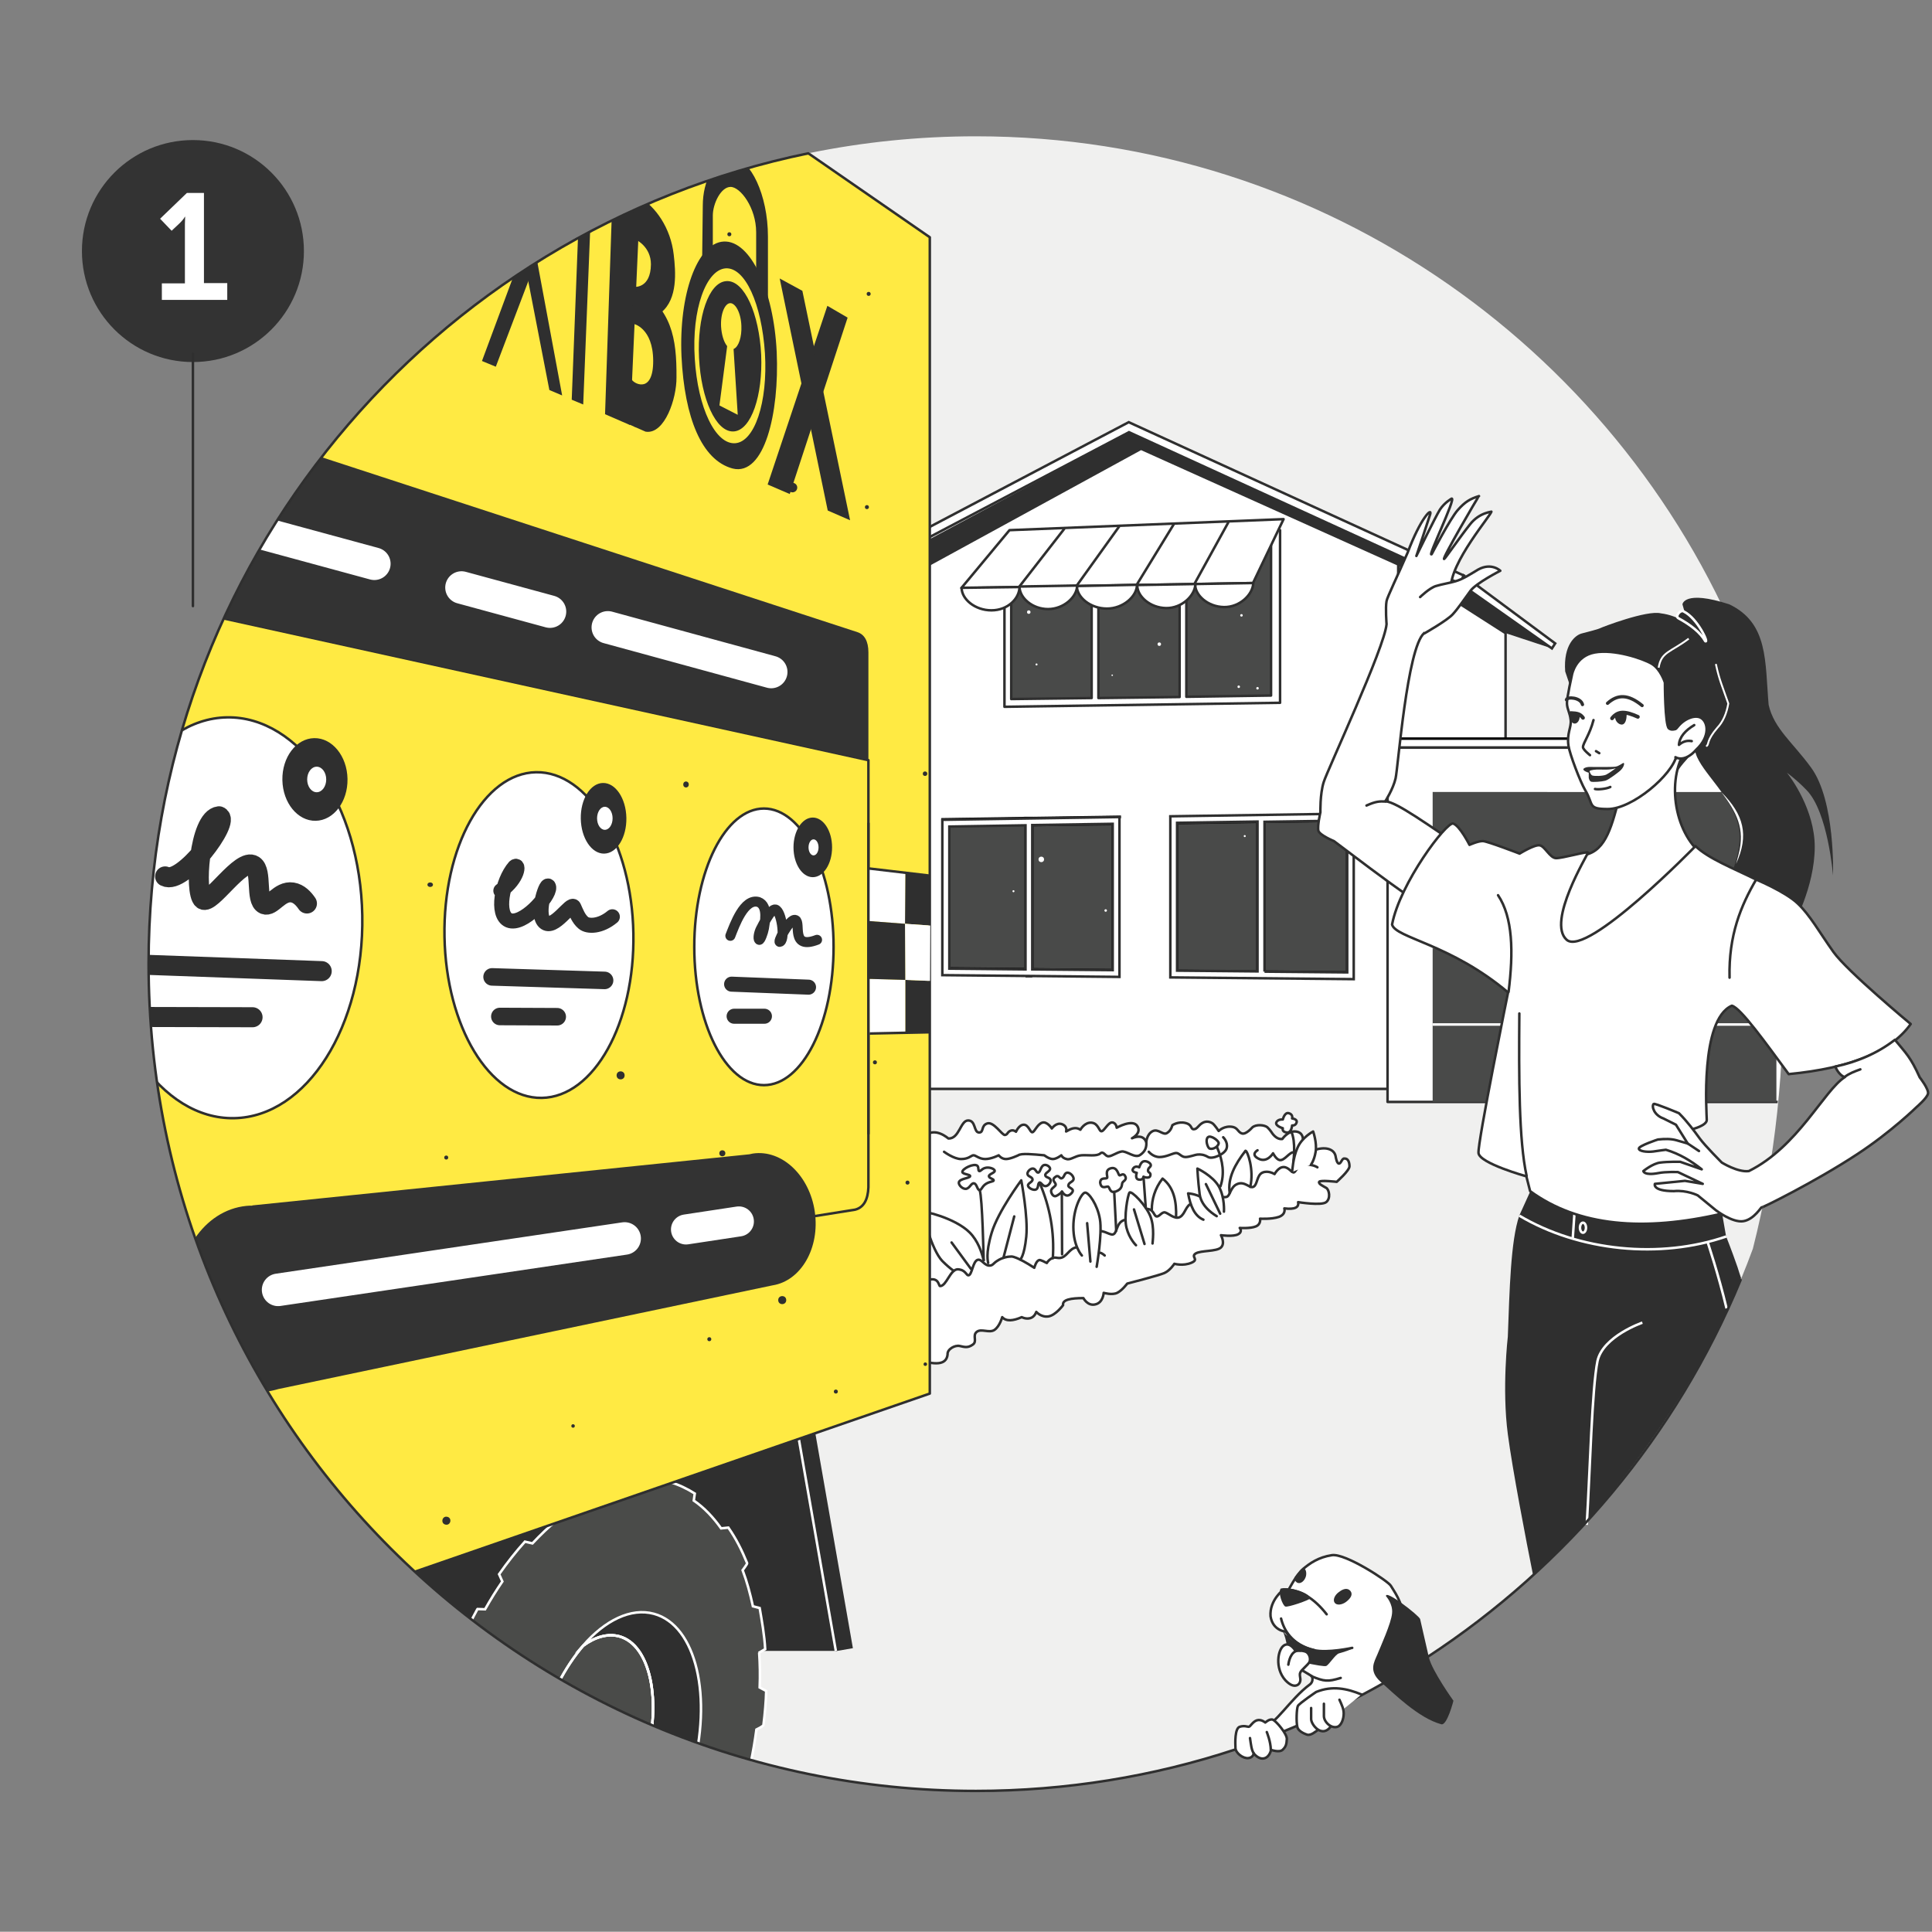 <svg xmlns="http://www.w3.org/2000/svg" xmlns:xlink="http://www.w3.org/1999/xlink" viewBox="0 0 771.1 771"><rect x="0" y="0" width="771.1" height="771" fill="#808080" stroke="none"/><style>.j{fill:#fff}.k{fill:none}.l{stroke-miterlimit:10}.m{stroke:#2f2f2f}.n{stroke-linecap:round}.o{stroke-linejoin:round}.p{fill:#2f2f2f}.q{stroke:#fff}.r{stroke:#000}.s{stroke-width:6}.t{stroke-width:8}</style><path d="M699.6 498.4c-46.4 126.3-167.7 216.4-310.1 216.4-182.4 0-330.2-147.8-330.2-330.2S207.1 54.4 389.5 54.4c140.1 0 259.8 87.2 307.8 210.3 17.6 84.5 20.3 163.2 2.3 233.7z" fill="#f0f0ef"/><defs><path id="A" d="M699.6 498.4c-46.4 126.3-167.7 216.4-310.1 216.4-182.4 0-330.2-147.8-330.2-330.2S207.1 54.4 389.5 54.4c140.7 0 260.9 88 308.4 212 16.6 79.1 19.9 156.7 1.7 232z"/><path id="B" d="M500.2 232.7c-.1 4.5-5.3 9.7-11.7 9.6s-11.6-4.7-11.5-9.2l23.2-.4z"/><path id="C" d="M257.6 702.7c-6.7 23.9-22.2 40.5-34.6 37.1-4.6-1.3-8.1-5.1-10.4-10.6-1.9-11-1.2-24.4 2.7-38.2s10.2-25.7 17.5-34.2c4.8-3.5 9.8-4.9 14.4-3.7 12.4 3.4 17.1 25.7 10.4 49.6z"/></defs><clipPath id="D"><use xlink:href="#A"/></clipPath><g clip-path="url(#D)"><g class="l"><path d="M364.3 434.6h193.8V225.3l-102.7-46.2-91.1 49.8z" class="j m"/><path d="M470.8 213v1.4l2.7-.1v-1.5l-2.7.2z" class="k r"/></g><path d="M510.9 280.6l-110.1 1.6v-66.8l110.1-3.8z" fill="#494a49"/><g class="l"><path d="M473.5 212.9v1.5l33.8-1.2v64.4l-33.8.5v-63.7l-2.7.1v63.7l-32.4.4v-63l32.4-1.1V213l-32.4 1.1-2.7.1-34.8 1.2v66.7l110-1.6v-68.9l-37.4 1.3zm-37.8 65.7l-32.1.4v-62.2l32.1-1.1v62.9z" class="j m o"/><g class="k r"><path d="M467.1 325.8v-.1m-55.1.8v.1l-2.7.1v-.2zm0 63.1h-2.7z"/></g><g class="m"><path d="M500.1 232.7l-116.4 2 19.2-23.1 109.4-4.4z" class="j o"/><g class="k"><path d="M446.7 210.1l-17 23.7m38.8-24.6l-15 24.5m36.8-25.3l-13.6 24.7"/></g><g class="j"><path d="M584.2 229.7l-133.7-61.2-206 108.4 1.7 3.1 204.4-107.5L582.8 233z"/><path d="M619.4 258.8L582.8 233l1.4-3.3 36.5 27.1zm-18.5 175.8h-42.8V225.3l42.8 27.4z"/></g></g><path d="M553.9 294.8h173.4v3.6H553.9z" class="j r"/><path d="M553.8 298.4h173.5v141.4H553.8z" class="j m o"/></g><g fill="#494a49"><path d="M540.3 390.8l-73.2-.7v-64.4l73.2-1zm-93.5-.9l-70.7-.7V327l70.7-.9zm125-73.8H709v123.7H571.8z"/></g><g class="l"><path d="M412 329.3v57.6l32.1.3v-58.3l-32.1.4zm0-2.8h-2.7l-33.1.5.4 59.5 32.8.3v-60.2h2.7l34.8-.5v-.1l-34.9.5zm57.8 2v59l32.1.3V328l-32.1.5zm34.9-.5v59.8l33 .3v-60.6l-33 .5z" class="k r"/><g class="j m"><path d="M467.1 325.8v64.3l73.2.7v-66.1l-73.2 1.1zm34.8 61.9l-32.1-.3v-59l32.1-.5v59.8zm2.8.1V328l33-.5v60.6l-33-.3zm-128.6-60.6v62l70.7.7v-63.8l-70.7 1.1zm33.2 59.7l-30.4-.3v-56.7l30.4-.5v57.5zm34.8.3l-32.1-.3v-57.6l32.1-.5v58.4z"/><g class="o"><use xlink:href="#B"/><path d="M477.1 233.1c-.1 4.5-5.3 9.7-11.7 9.6s-11.6-4.7-11.5-9.2l23.2-.4zm-23.3.3c0 4.5-5.4 9.5-12 9.5s-12-4.5-12-9l24-.5z"/><path d="M429.9 233.7c0 4.5-5.3 9.4-11.6 9.4s-11.4-4.5-11.4-9l23-.4z"/><path d="M406.9 234.3c0 4.5-4.6 9.3-11.2 9.3s-11.9-4.5-11.9-9l23.1-.3z"/></g></g><g class="k q"><path d="M571.8 347H709m-137.2 31H709m-137.2 30.9H709"/></g></g><path d="M619.4 258.8l-18.5-6.1-42.8-27.4-102.7-46.2-91.1 49.8-13-3.1 99.3-53.3L582.8 233z" class="p"/><g class="j"><circle cx="495.5" cy="245.6" r=".5"/><circle cx="501.9" cy="274.7" r=".5"/><circle cx="410.6" cy="244.3" r=".7"/><circle cx="496.8" cy="333.7" r=".4"/><circle cx="415.6" cy="343" r="1.1"/><circle cx="441.3" cy="363.4" r=".5"/><circle cx="462.7" cy="257.1" r=".7"/><circle cx="443.9" cy="269.5" r=".3"/><circle cx="413.7" cy="265.2" r=".4"/><circle cx="404.5" cy="355.7" r=".4"/></g><g class="p"><circle cx="943" cy="332.7" r="1.1"/><circle cx="931.6" cy="311.5" r=".5"/></g><circle cx="494.4" cy="274.1" r=".5" class="j"/><path d="M424.9 210.9l-18.2 23.4" class="k l m"/></g><g class="l m o"><path d="M378.2 540.6c-.2-2.1 2.9-3.8 4.8-3.4s3.2.9 5.2-.5c2-1.3-.2-3.6 1.6-5.1s5 .6 7.1-.8 3.1-5.1 3.1-5.1c1.6 1.8 4.4 1.5 7.8 0 0 0 1.6.9 3.4.4s2.4-2.5 2.4-2.5 2 2.3 4.9 1.8 5.8-4.5 5.8-4.5c-.4-2.2 3.2-2.8 8.1-2.8 0 0 1.7 3.3 4.8 2.5 3.1-.7 3.3-4.6 3.3-4.6s3.4 1 5.4 0 4-3.7 4-3.7 12.5-3.2 14.8-4.2 4-3.7 4-3.7 3.5 1 6.8-.4-.4-2.3 1.7-3.7c2.1-1.3 8.3-.7 10.1-2.4s0-4.9 0-4.9 5 .7 6.9-.4.6-2.5.6-2.5 4.2.3 6.4-.6 1.7-3.1 1.7-3.1 4.5.3 7.5-.7c3-1.1 2.2-3.4 2.2-3.4 4.2.5 5.9-.4 5.5-2.5 0 0 9.3 1.5 11.2 0s1.2-5 0-5.7-3.2-1.6-2.8-2.4 7 0 7 0 5.1-4.5 5.1-6.2-.6-3.2-2-3.1c-1-.2-1.3 2-2.2 2s-1.3-2.7-1.3-2.7c-.4-2.9-3.7-4.2-8.1-2.8l-5-4.2s.2-2.8-2.9-3.1-5.3 3-5.3 3c-1.5.2-2.8-.7-3.9-2.1 0 0-1-1.6-2.1-2.6-1.1-.9-4.4-1.3-6 .1 0 0-2.5 2.9-4.1 2.4s-1.6-2.1-3.6-2.6c-3.5-.7-5.7 1.6-5.7 1.6s-1.5-2.3-2.4-3c-1-.7-2.6-1.1-4.1-.2-1.6.9-2.1 2.5-3.4 2.5-1.4.1-.5-1.8-3.4-2.5s-5.2.9-5.2.9-.4 2.1-2.1 3.1c-1.6 1.1-3.5-1.9-5.8-.7s-2.5 4.3-2.5 4.3c-1.1-2.5-3.2-2.5-5.7-1.5 0 0 4-2 2.1-4.9s-8.2.7-8.2.7-.2-2-1.8-2.1-3.1 3.3-4.2 3.5-1.2-3.1-4-3.4-4.5 2.8-4.5 2.8c-1.9-1.3-3.8-.4-5.7.7 0 0 .7-2-1.6-2.9s-4.1 1.7-4.1 1.7-1.9-3-3.9-2.3-3 3.8-3.9 3.8-1.5-3-3.4-3-3.1 2.8-3.1 2.8-1.1-1-2.4-.3c-1.2.7-.9 1.4-2 1.6s-4.5-5.5-7.1-4.6-1.2 3.7-3.3 3.6-1.2-4.8-4.3-4.8-3.5 7.4-7.9 7.2c0 0-5.3-4.8-9.3-1s-2.3 89.5-2.3 89.5c5.7 1.6 10.8 2.3 11.3-2.3z" class="j"/><path d="M525.8 465.9s-1.4-1.1-4.7-1.1-3.7 2.7-4.6 3.1-2.1-2.1-4.2-2.1-3.6 2.8-3.6 2.8-2.5-1.6-4.8-.6-2 4.7-3.5 5.6c-1.5 1-3.4-2.2-6.4-1.1s-2.9 4.7-4.4 5.2-4.5-.8-4.5-.8-6.6 2.9-9.2 3.4-2.8 4.2-4.9 5.4c-2 1.2-4.7-1.5-6-1.8s-2.3 1.8-3.4 1.6-1.1-2.9-3.8-3-3.4 3.8-3.4 3.8-4.9-.2-6.8 1.2-1.8 4.1-3 5c-1.2 1-4-1.8-6.4-1m-61.4-31.8s3.9 2.9 6.8 2.9 3.9-1.3 4.8-1.5 2.3 1.5 4.8 1.5 5.4-1.5 5.4-1.5 1.1 1.5 2.9 1.5 4.9-1.5 4.9-1.5c1.3-.9 5.9-.4 10.4 0 0 0 1.9 1.5 3.4 1.5s3.4-1.5 3.4-1.5.4 1.1 2.1 1.5c1.6.5 3.4-1.3 5.9-1.5s6.1.5 7.5-.7 1.9 1.1 3.3 1.1 3.2-1.5 5.2-1.9c1.9-.4 5.3 2.8 7.4 1.4s2.7-3.1 2.5-5.3m1 4s1.7 2.1 4.3 2.1 5-1.4 6.4-1.6 2.2 1.6 3.9 1.6 3.7-.9 4.9-1 2.5 0 4.2 1 6.9-1.2 7.4-3.6c.6-2.4-1.4-4.3-1.4-4.3m-117.5 56.9c4.1-1.1 3.9 2.5 4.5 2.5 2.6 0 4-6.7 7.1-6.7.3 0 .9.1 1.5.3 1.7.7 2 2.1 2.7 2.1 1.5 0 1.7-5.7 3.8-6.2 1.6-.3 2.7 2.6 4.9 2.3 1.1-.1 1.3-.9 2.7-1.8 2.2-1.5 4.6-1.8 5.9-1.8 0 0 2.1 0 9 4.5.7-2.3 1.4-3 2.1-3.1 0 0 .5-.1 2.9 1.2.4-.7 1.2-1.6 2.3-2s1.6 0 2.6 0c3.1 0 3.9-4 7.2-4.3.2 0 2-.2 3.5.8 1.7 1.1 1.8 2.9 2.9 3 1.1 0 1.5-1.7 2.7-1.6.9.1 1.9 1.1 1.9 1.1" class="k n"/><path d="M431.8 501.1s-3.4-3.6-3.4-11.4 3.4-13.7 4.7-13.7c1.4-.1 4.9 4.7 5.9 10.6s-1.3 19-1.3 19" class="j n"/><path d="M433.9 488.2l1.3 15.3" class="k n"/><path d="M460 496.3c0-.5.9-6.3-.8-10.7-1.7-4.5-7.7-10.6-8.4-9.6s-2.3 9.7-1.2 14c1.1 4.4 3.8 7 3.8 7" class="j n"/><path d="M452.6 482.7l4.2 13.8" class="k n"/><g class="j n"><path d="M480.3 486.8c-3.6-1.5-5.2-5.6-6.1-10.5 4.8.4 8.4 3.1 11.4 7"/><path d="M485.6 485.4c-.2-.2-6.1-3.3-6.8-8.8s-.9-10.2-.9-10.2 6.1 2.8 8.6 7.2c2.4 4.4 2 10 2 10"/></g><path d="M481.3 472.6l5.7 11.8" class="k n"/><path d="M387.2 469.4c0-.7-2.9-.7-3.1-1.6-.2-1.3 4.7-3.7 6-2.5.6.6.2 1.9.7 2.1s1-.8 2.2-1.2c1.7-.6 4 .3 4 1.1.1.8-2.4 1.3-2.3 2.2.1.8 1.9 1 1.9 1.6s-1.9.4-3.5 1.7c-1.3 1.1-1.4 2.2-2.1 2.2-1 0-1.1-2.6-2.3-2.7-1.1-.2-1.6 2-3.2 2.2-1.4.1-3-1.6-2.8-2.6.4-1.6 4.5-1.6 4.5-2.5zm24.9 1.3c-.1-1-1.9-1.1-2-2.1-.2-1 1.3-2.4 2.3-2.2s1.2 1.6 1.9 1.6c1 0 1-2.6 2.4-3 1-.3 2.3.6 2.4 1.4.1 1.1-2.1 1.7-1.9 2.7.1.9 1.8.8 2.1 1.8s-1 2.6-2.1 2.5c-1.1 0-1.7-1.6-2.3-1.4-.8.2-.3 2.1-1.3 2.7s-3.2-.5-3.3-1.5 1.9-1.4 1.8-2.5zm9.1 2.5c.8-1-1.8-1.9-.2-3.3s1.8.6 2.7.4c1.1-.3 1-1.9 2-2.2 1.2-.4 2.9 1.3 2.8 2.5-.2 1.2-1.9 1.2-2.1 2.5-.2 1.2 3.2 1.2 1.1 3.3s-3.6-.8-3.6-.8-.8 1-2.3 1.7-2.4-1.8-2-2.4c.4-.8.9-.9 1.6-1.7zm20.6-3c.6-.4-1.2-3.1 1.5-3.9s3 2.7 3.5 2.8 1.4-.9 2.1 0c1.2 1.7-.5 2.2-.9 2.9s.2 2.4-2.5 3.5c-2.6 1-2.5-1.5-3.2-1.9-.7-.2-2.8 1.3-3.2-1.6.1-2.2 2.1-1.4 2.7-1.8zm11.9-2.1s-2-.3-1.6-1.4c.8-1.8 2.6-.8 2.6-.8s.5-1.8 1.5-2.3c1.1-.5 2.9.4 3.1 1.3s-1.2 1.1-1.1 2.4c.1.8 1.3.7.9 2s-2.7.4-2.7.4-.2 1.4-1.9 1.1-.8-2.7-.8-2.7z" class="j"/><path d="M456.4 469.7l.9 12.4m-12.6-6.4l.8 15.5m-21.7-15.6l.1 25m-9-28.6c4.2 9.8 6 19.8 5.3 30.2M391 475c1.1 2.6 1.6 28 1.6 28m93.2-45c2.3 5.4 3 10.6 1.3 15.5" class="k n"/><path d="M482.1 453.9c-1.1 1-.2 3.8.5 4.4 1 .7 3.5-.3 3.8-2 .1-1-3.2-3.4-4.3-2.4z" class="j"/><path d="M513.6 448.9c3.1 3.1 3.3 8.7 2.6 15.1" class="k n"/><path d="M515.7 446.4s.5-1.6-1.3-2.1c-1.7-.5-2.4 2.5-2.4 2.5s-2-.2-2.6 1.2c-.5 1.4 2.6 2.3 2.6 2.3s-.5 1.4 1.5 1.7 2.2-2.8 2.2-2.8 1.4.2 1.8-1.2-1.8-1.6-1.8-1.6z" class="j"/><path d="M501.9 459.1s-3 1.7.5 3.4c3.4 1.7 5.7-2.2 5.7-2.2s1.2 2.4 2.6 2.7c2 .4 4-3.4 5.8-3.1M392.6 503c-.8-3.3-2.3-7.8-5.6-11.1-5.8-5.8-18.7-8.8-18.7-8.1s3.4 14.9 7.8 19.5c1.5 1.5 3.1 2.9 4.5 3.9m-.8-11.3l7.7 10.5m6.9-2.3c0-.3-1.2-3.5 1.4-12.1s11.8-20.9 11.8-20.9 2.8 14.5 2 22.5c-.8 7.9-2.4 9.1-2.4 9.1m-2.4-17.2l-4.3 16.5m59.2-19.2c0-4 1.2-8.5 4.3-12.4 4.6 3.6 5.6 9.2 5.4 15.5m21.4-9.8c-.9-5.8 2.1-11.4 6.3-16.8.8 0 3.5 7.6 1.9 14.4" class="k n"/><path d="M515.7 467.7c.1-.2.3-5.6 2.2-9.7 1.8-4.1 6.2-6.4 6.2-6.4s1.6 4.5 1 8.1-1.9 5.2-1.9 5.2" class="j n"/></g><defs><path id="E" d="M699.8 497.8c-46.2 126.6-167.7 217-310.3 217-182.4 0-330.2-147.8-330.2-330.2S207.1 54.4 389.5 54.4c140.3 0 260.2 87.5 308 210.9 17.4 80.9 20 158.8 2.3 232.5z"/></defs><clipPath id="F"><use xlink:href="#E"/></clipPath><g clip-path="url(#F)"><g class="p"><path d="M316.889 563.354l6.797-1.188 16.721 95.653-6.797 1.188z"/><path d="M333.6 658.9l-16.7-95.6-101.7 1.9 6.9 41.5-121.5 40.7v92.8h65.3l63.1-92.3 1.9 11z"/></g><g class="l q"><path d="M182.4 659.2c2.4-5.9 5.2-11.6 8.1-16.9l.1-.1 3 .1c2.2-3.9 4.5-7.6 6.9-11.1l-1.3-2.9c3.3-4.7 6.7-9 10.3-13l3 .7c3.2-3.4 6.5-6.6 9.9-9.3l-.8-2.7c15-11.9 31.2-16.9 46-12.4 3.4 1 6.7 2.6 9.7 4.5l-.4 2.8c4.1 2.8 7.7 6.6 10.9 11.1l2.9-.3c3 4.3 5.3 8.8 7.5 14.2.1.3-1.8 2.8-1.8 2.8 1.7 4.5 3 9.3 4.1 14.4l2.7.7c.9 5.3 1.9 10.8 2.2 16.4l-2.6 1.5.2-.1c.3 4.5.4 9.1.2 13.9l2.6 1.4c-.1 4.2-.5 8.9-1.1 13.6-.1.5-2.8 1.8-2.8 1.8-1.2 9-3.1 18.3-5.9 27.5-17.1 57-51.8 93.9-90.9 82.7-35-11.3-48.1-55.6-33.4-104.2" fill="#4a4b49"/><path d="M301 708.5l-2 7.5c-17.1 57-52.6 93.7-93.2 82-40.4-13-46.6-64.3-29.6-121.3 1.8-6.1 3.9-11.9 6.2-17.5" class="k"/><path d="M276.1 707.9c-8.5 30.5-29 51.5-45.8 46.8-9.2-2.6-15.4-12.3-17.7-25.5 2.3 5.5 5.8 9.3 10.4 10.6 12.5 3.5 28-13.1 34.6-37.1 6.7-23.9 2-46.1-10.5-49.6-4.6-1.3-9.6.2-14.4 3.7 8.8-10.1 19.1-15.2 28.3-12.7 16.9 4.6 23.6 33.2 15.1 63.8z" class="p"/><g class="k"><use xlink:href="#C"/><use xlink:href="#C"/><path d="M316.9 563.3l16.7 95.6"/></g></g><g class="m o l"><path d="M371.1 556.2L33.2 673.1v-812L371.1 94.7z" fill="#ffea43"/><path d="M341.3 482.8L33.2 531.9V234.5l313.4 68.9v170.5c-.2 4.8-1.8 8-5.3 8.9z" class="k"/></g><path d="M346.6 303.4L33.2 234.5v-83.1l309 100.9c2.8.9 4.4 3.6 4.4 8.1v43z" fill="#333"/><ellipse cx="304.9" cy="377.9" rx="27.8" ry="55.2" class="j m o"/><ellipse cx="324.4" cy="338.2" rx="7.7" ry="11.9" class="p"/><ellipse transform="rotate(-1.025 215.137 373.18) scale(1)" cx="215.1" cy="373.2" rx="37.7" ry="65" class="j m o"/><ellipse transform="rotate(-1.025 240.89 326.623) scale(1)" cx="240.9" cy="326.6" rx="9.1" ry="14.1" class="p"/><ellipse transform="rotate(-1.025 92.057 366.31) scale(1)" cx="92" cy="366.3" rx="52.6" ry="80" class="j m o"/><ellipse transform="rotate(-1.025 125.747 311.095) scale(1)" cx="125.7" cy="311.1" rx="13" ry="16.5" class="p"/><g stroke-width="13" class="k l n o q"><path d="M242.6 250.4l65.2 17.8m-123.6-33.7l35.3 9.6M59.6 200.6l89.8 24.4"/></g><path d="M325.2 483.6c-2.1-14.5-13.2-24.9-24.7-23.2l-1.4.3-198.4 20.4v.1c-.8 0-1.6 0-2.4.1-16.9 1.7-29 19.7-26.9 40.2s17.5 35.7 34.4 34c1.8-.2 3.6-.6 5.3-1.1L308.4 513c11.3-1.8 18.9-14.9 16.8-29.4z" fill="#333"/><g class="p"><circle cx="178.1" cy="462" r=".8"/><circle cx="346.7" cy="117.3" r=".8"/><circle cx="349.2" cy="424" r=".8"/><circle cx="346" cy="202.4" r=".8"/><circle cx="253.7" cy="169.4" r="1"/><circle cx="247.7" cy="429.2" r="1.6"/><circle cx="316.3" cy="194.6" r="1.9"/><circle transform="rotate(-79.781 178.153 606.888)" cx="178.1" cy="606.9" r="1.6"/><ellipse cx="171.7" cy="353.1" rx="1.1" ry=".9"/><circle cx="369.2" cy="308.8" r=".9"/><circle cx="312.2" cy="518.9" r="1.6"/><circle cx="288.3" cy="460.3" r="1.2"/><ellipse cx="273.8" cy="313.1" rx="1.1" ry="1.2"/><circle transform="rotate(-79.781 228.783 569.164)" cx="228.8" cy="569.1" r=".7"/><circle transform="rotate(-79.781 369.29 544.483)" cx="369.3" cy="544.5" r=".7"/><circle cx="291.1" cy="93.5" r=".8"/><circle cx="283.1" cy="534.5" r=".8"/><circle cx="333.6" cy="555.4" r=".8"/><circle cx="362.2" cy="472" r=".8"/></g><g class="k l n o q"><path d="M249.3 494.3L111 514.8" stroke-width="13"/><path d="M294.9 487.5l-21.1 3.2" stroke-width="12"/></g><g class="j"><ellipse cx="324.7" cy="338.2" rx="2" ry="3.2"/><ellipse cx="126.4" cy="311.1" rx="3.8" ry="5.1"/><ellipse cx="241.4" cy="326.6" rx="3.1" ry="4.6"/></g><g class="k l m n o"><path d="M199.9 355.5c7-5 7.3-11.1 5.5-9.5-5 5.7-7.5 19.1-2.3 21.3 5.5 2.3 16.2-9.5 15.9-13.1-.4-3.6-5.4 10.3-1.7 13.8s10.7-8.2 11.7-6 1.9 4.7 3.8 6.3c1.8 1.6 6.8 1.6 11.6-2.4" class="s"/><path d="M291.5 373.5c1.7-4.3 5.5-15.1 11.2-13.5 4.2 1.5 2.4 8.8 2.2 10.5-.3 1.7-1.5 4.9-1.9 4.6-.5-.4-.2-2.7.7-4.4.5-.8 3.9-8.2 5.8-7.7 2.4.7 3.9 11.3 2 12.8s3.7-9.6 6-8.6-2.1 12 8.6 7.9" stroke-width="4"/><path d="M65.9 349.8c7 3.6 26.3-22.3 21.5-24-7.9.9-9.9 30.5-6.4 33.2 3.1 2.3 15.2-16.9 20.2-13.6 3.5 2.3.7 13.9 4.3 15.5 2.9 1.3 6-5.5 11.2-4.7 2.6.4 4.5 2.5 5.8 4.4" class="t"/><path d="M292 392.8l30.7 1.2" class="s"/><path d="M196.4 389.9l44.9 1.4" stroke-width="7"/><path d="M56.4 385l72 2.6" class="t"/><path d="M293 405.6h12.1" class="s"/><path d="M199.5 405.7l22.9.1" stroke-width="7"/><path d="M58.3 405.9l42.5.1" class="t"/></g><g class="p"><path d="M371.3 369.4l-10.1-.7.1-20.3 9.9 1.1zm-.2 42.6l-9.8.2v-21.1l9.9.4z"/></g><g class="j"><path d="M371.2 391.5l-9.9-.4-.1-22.4 10.1.7z"/><path d="M361.2 368.7l-14.5-1.1-.1-21 14.7 1.8zm.1 43.5l-14.2.3-.1-21.8 14.3.4z"/></g><path d="M361.3 391.1l-14.3-.4-.3-23.1 14.5 1.1z" class="p"/><g class="k l m"><path d="M346.6 346.6l24.6 2.9m-24.1 63l24-.5"/><path d="M346.6 328.4v124.3" class="o"/></g><path d="M21.2 347.1h12.5v36H21.2z" class="j"/><g class="l m p"><path d="M338.6 206.8l-7.8-3.4-18.9-91.3 7.9 4.3z"/><path d="M314.9 196.5l-7.9-3.4 23.5-70.3 7.2 4.2zM251 168.9l-9-3.9 3.1-91.6 9.9 5.7z"/><path d="M253.4 115s6.8.5 6.9-9.5c0-7.3-6.1-10.2-6.1-10.2l.7-16.2c6.3 3.7 12.3 12 13.5 22.6.8 6.8 1.6 17.4-4.8 22.6l-10.2-9.3z"/><path d="M251.8 151.9c1.6 2.3 9.5 5.4 9.4-8s-8.1-15.1-8.1-15.1l.3-13.8c14.2 8.3 16.2 20 16.1 35.6.1 8.4-4.7 22.3-11.7 21.2l-6.8-3c0 .1-.8-19.2.8-16.9zm-19.5 8.8l-3.6-1.5 3.6-93.1 3.7 2zm73.6-37.3l-4.1-6c-2.8-7.6-6.7-9.7-10.4-11.3-2.2-1-4.7-.8-7.6.4l-3.1.8.3-25.3c0-9.5 4.4-18.4 11.2-18.4S306 77.9 306 94.4v29zm-17.6-23.5c1.8 0 3.6.4 5.3 1.1 2.7 1.2 6.5 6.7 8.7 9.8V92.7c0-9.9-6.4-18.6-10.7-18.6S284 81.2 284 86v14.7c1-.3 3.4-.8 4.3-.8zm15 41.7c-.8-16.3-6.7-29.3-13.3-28.9-6.6.3-11.3 13.8-10.5 30.1s6.7 29.3 13.3 28.9c6.5-.4 11.2-13.8 10.5-30.1zm-8.3 24.8l-8.4-4.3 3.1-23.8c-1.3-1.7-2.2-4.6-2.4-7.9-.3-5.4 1.6-9.8 4.1-9.9s4.8 4.1 5 9.5c.2 4.6-1.1 8.5-3.1 9.6l1.7 26.8zM198.6 46.5l21.1 108.8 4 1.7-20-107.5z"/><path d="M193 143.8l4.6 1.9 31.1-81.8-5-2.8zm116.5-3.3c-1.2-24.6-10.4-44.1-20.6-43.6s-17.5 20.8-16.4 45.3c1.2 24.6 8.1 41.1 20 44.3 12 3.1 18.1-21.5 17-46zm-16.1 36.9c-8.3.5-15.4-14.5-16.6-34.2-1.3-19.7 4.5-36 12.8-36.6 8.3-.5 14.9 14.7 16.2 34.3 1.2 19.7-4.1 36-12.4 36.5z"/></g></g><path d="M554 669.9c2.1-7.3 5.9-20.5 5.9-24.6 0-5.8-3.8-10.6-4.8-12.4s-18.1-13-23.5-12.2-8.9 3.3-11.5 5.5c-2.7 2.2-6.1 8.9-6.1 8.9l.2 20.6 2.8 9.3 6.6 4s.9 2-.8 3.3c-8 5.9-13.9 16.5-18.6 16.8l-.2 5.2c22.1-8.4 42.9-18.6 62.2-31" class="j l m n o"/><path d="M537.3 639.3c-1.7 1.3-3.8 1.5-4.6.4s-.1-3 1.7-4.3c1.7-1.3 3.4-1.8 4.6-.4 1.1 1.4 0 3-1.7 4.3zm-16.1-10.1c-.5 1.7-1.9 2.9-3.1 2.6-.8-.2-1.3-.9-1.5-1.9-.1-.6 3.5-4.4 3.6-4.3 1 .6 1.4 2.1 1 3.6z" class="p"/><path d="M539.7 657.7s-9.9 2.2-15.3.9c-6.1-1.4-9.3-4.6-11.3-7.4 0 0-5.1-.3-6-6.1-.5-6.5 5.2-10.7 5.2-10.7 6.5-.1 12.2 3.5 17.2 9.9" class="j l m n o"/><path d="M512 651c1.6 3.8 2.3 8.3 1.2 10.9 0 0 15 3.7 16.2 3s3.6-4.6 5-5 5.6-1.6 5.3-2.2c-14.7 3.5-22.5-.3-27.7-6.7z" class="p"/><g class="l m o"><path d="M511.3 646c1.1 4.5 4.3 10.5 13.2 12.6" class="k n"/><path d="M517 658.8s-2.1-3.6-4.5-2.1c-2.5 1.5-3.8 9.1.5 13.9 1.9 2 3.3 2.4 4.4 2.1s1.7-1.4 1.6-2.6-.4-1.7 0-2.6c.4-1 2.9-2.9 3.6-4.1.6-1.2.1-3.3-1.3-4.1-1.5-.7-4.3-.5-4.3-.5z" class="j"/><path d="M514.2 664.4c.4-2.8 1.7-6 4.8-5.6m4.4 10.2c5.1 2.1 6.5 2.3 11.7.7" class="k n"/></g><path d="M511.2 634c-1.3 1.4.7 6.8 1.8 7.2 1 .4 9.5-2.5 10-3.3-.7-2.3-8.1-4.6-11.8-3.9zm42 3.1s2.8 3 2.4 6.8c-.3 3.9-4.7 13.5-5.9 16.5-1.2 2.9-3.6 6.5 1.4 10.9s15.1 14.5 24.2 16.9c2.3.5 4.8-9.4 4.8-9.4s-8.6-12-9.8-17.3l-3.5-15.3c-.5-1.5-14.2-12.1-13.6-9.1z" class="p"/><g class="j l m o"><g class="n"><path d="M543.4 676.3c-5.8-2.4-11.7-3.6-18.1-1 0 0-6.7 4.5-7.3 5.6-.5 1.1-.7 6.3-.2 8.4s4.1 3.1 4.1 3.1c1.5.2 3.2-1.3 4.3-2.1"/><path d="M523.3 681.7v4.4c0 2.3 4.4 7.8 7.9 2.9m-2.8-9v4.9c0 2.3 2.8 5.1 5.4 4.3 1.5-.5 2.5-3 2.5-5.3 0-1.8-.7-3.3-1.7-5.5"/></g><path d="M498.4 689.2c-.7 0-1.7-.6-3.6 0-2 .6-1.8 6.5-1.7 8.5s3 4.2 5.1 4c2-.2 2.2-1.9 2.2-1.9s1.8 2.5 4.1 2 2.8-3.4 2.8-3.4 3.3 1.2 4.6 0 1.6-2.2 1.7-4.3-4.2-7.1-5.5-7.7-3.1 1.1-3.1 1.1-1.6-1.4-3.3-.9-2.7 2.6-3.3 2.6z"/></g><path d="M500.4 699.8c-.9-1.3-1.1-3.4-1.5-6.1m6.7-2.4s1.6 3.9 1.6 7.1" class="k n l m"/><path d="M610.9 475.2l-4.5 9.9c-3.5 10.2-3.9 30-4.6 48.4 0 0-2.4 20.6 0 38.9 1.8 13.8 7.4 43 10.1 56.4 37.7-34.1 69.5-83.6 83-118.7-.5-1.5-1-2.9-1.4-4.3-2.5-7.2-4.6-12.4-4.6-12.4l-1.6-9.2c-29.1 7.5-55.1 5.8-76.4-9z" class="p"/><g class="o"><g class="k l q"><path d="M606.4 485.2c23.9 14.2 56.2 17.4 82.6 8.3m-60.6-9.3l-.7 10.3"/></g><ellipse cx="631.8" cy="490" rx="1.2" ry="2" class="k q"/><g class="l"><path d="M633.3 608.6c1.3-21.4 2.1-54.7 4.3-65.4 2.2-9.9 17.9-15.3 17.9-15.3m26-32.3s4.4 13.1 7.6 26.6" class="k q"/><g class="j m"><path d="M581.7 369c-9.4-3-29.8-18.6-49.3-33.3 0 0-5.6-2.3-6.2-4.1-.5-1.9.8-7.4.8-7.4s-.2-7.2 1.3-12c1.3-4.4 24.4-53.9 25.1-63.1 0 0-.5-6.5 0-9.2.2-1.4 4.6-10.5 8.4-19.3 5.2-13.9 9.9-18.3 9-15.3-.9 2.9-5.5 16.6-5.5 16.6s7.6-15.6 9.4-18.5c1.9-2.9 4.7-4.4 4.7-4.4 1.8-.3-9.9 23.8-8 22.2 0 0 7.4-14.2 10.4-17.6s5-4.5 8.5-5.6c-.3.1-15.2 25.7-13.9 25.1.5-.3 6.4-8.9 10.3-13.8 3.9-5 9.1-5 8.5-5.1.6.6-16.8 20.6-16.1 30.8-5 9.6-5.8 13.8-10.7 17.7-6.8 5.8-10.4 53.7-11.4 58s-4.1 9.1-4.1 9.1c4.7.4 16.1 8.8 35.2 21.6l-6.4 27.6z"/><path d="M566.8 238.3s3.7-3.6 6.3-4.4 5.5-1.2 7.8-1.9c3.1-.9 5.9-2.8 9.1-4.7 5.3-2.9 8.8.5 8.8.5s-9.6 4.9-11.9 8-4.8 6.9-7.1 9.4-11.3 7.6-11.3 7.6" class="n"/></g></g></g><path d="M731.6 349.4s1-29.8-8.8-43.1c-7.1-9.8-14.8-15.5-16.9-25-1.5-17.2 0-32.6-15.7-40.1-18.1-5.9-18.7 0-18.7 0l1.1 3.9s0 1.2.1 3.2c-3-1.8-6.4-3.1-9.8-3.5-5.6-1.4-23.7 5.6-24.2 5.9s-4.8 1.5-7.3 2.1c-2.6.6-7.5 4.5-6.7 15.2 2.1 6.1 2.8 8.5 2.7 9.1 0 0 37.1 40.8 41.3 32.2 1.5-3 4.5-6.3 7.8-9.7.1.4.2.8.3 1.1 2.2 7.5 14.8 17.3 17.2 29.7s-9.3 32-9.3 32l30.8 7.3s8.8-15.6 8.8-31.7c0-14.8-9.5-27.6-11.1-29.6 2.8 2.1 5.5 4.5 7.8 6.9 8.6 8.7 10.6 34.1 10.6 34.1z" class="p"/><g class="j l m o"><path d="M682.1 342.9s-34.4 42.7-59.4 36.4c-12.7-3.5 8.3-37.9 8.3-37.9 9.3-.7 11.9-10.1 15.1-22.4l26.1-18.7c-7.5 13-3.2 35.1 9.9 42.6z"/><path d="M555.6 369c3.1-16.4 21.8-41.2 24.4-40.3 2.6.8 6.5 8.5 6.5 8.5s3.5-1.6 5.4-1.5 14.6 5 14.6 5 6.1-3.8 8.1-3.3c2 .4 4 5 6.4 5.1 2.5.1 12.8-2.9 12.8-2.2 0 .6-16.6 27.7-8.5 34.8s51.4-37.4 51.4-37.4c5.2 5 14.8 8.7 24.1 13.3 0 0 11.8 4.9 16.7 9.6 4.9 4.6 8.8 11.7 14.3 19.4s30.8 28.7 30.8 28.7c-7.7 10.9-23.8 17.6-48.7 20-9.1-12.3-19.2-26.5-22.7-27.3-12.8 5.6-10 43.4-10 45.6s-5.5 3.6-5.5 3.6l11.5 33.8c-31.1 7.2-57.2 5.1-76.5-9l-1.5-5.9s-18.7-5.2-19.1-9.3c-.4-4.2 11.8-64.1 11.8-64.1-23-19.4-44.9-21.7-46.3-27.1z"/></g><path d="M602.1 395.9c2-16 1.7-29.8-4.2-38.6m103.1-6.4c-6.2 10.6-11.1 22.4-10.7 39.3m-83.9 14.3c-.2 25.7-.2 50.7 2.9 64.8" class="k n l m o"/><path d="M732.5 425.7s1.3 3.4 3.8 4.2c-8.3 5.3-18.7 27.8-38.3 37.5-4.4.6-10.8-3.4-10.8-3.4s-6.6-6.6-8.8-9.6-4.8-6.6-8.3-10.1c0 0-9.7-4.1-10.1-3.7-.9 1 .2 4.5 3.9 5.8l5 2.5 4.7 7.5-4.5-1.3c-2.1-.6-4.6-.6-7.4-.3 0 0-7.6 2.5-7.6 3.6s3.2 1.5 5.7 1.2c2.5-.4 5.1-.7 5.1-.7 5.4 1.6 10 4.4 14.3 7.8l-8.6-3s-4.9-.1-7.9.3c-3 .3-6.8 3.4-6.8 3.4s.2 1.9 6 .8c2.9-.6 7.8-.4 7.8-.4l9.9 4.7-7.1-1.2-12 1.2s-1.2 2.9 7.6 2.9c5.1-.5 9.5 1.7 9.5 1.7l7.2 5.9s6.6 5.1 11 4.4 7.3-6 7.3-5.5c0 .3 21.2-10.1 38.1-21.2 13.6-8.9 23.8-18.9 23.8-18.9s4.1-3.5 4.5-5.3-3.3-6.5-3.3-6.5c-3.7-8.2-5.4-9.5-9.9-15-6.6 5.1-14.5 8.7-23.8 10.7z" class="j l m o"/><path d="M673.6 456.4l4.5 3M553 319.9c-2.4-.1-3.8-.1-7.6 1.6m190.9 108.3c1.8-1.4 4-2.2 6.2-3" class="k n l m o"/><g class="j"><path d="M659.2 264.9c-3.6-2.1-14.9-5.9-22.7-4.5s-9.1 8.9-9.1 8.9-2 9-2 11.3 1.2 3.8 1.5 6.8-1.6 5.2-.9 10.2c.5 3.4 4.7 14.4 6.7 17.8 3.5 5.8.8 7.5 9 7.5 9.8 0 25.8-13.6 27.5-21.5 1.8-7.9 1-11.2 1-11.2s-2.5 1.8-4.1.5-1.6-18.3-1.6-18.3-1.7-5.4-5.3-7.5z" class="l m o"/><path d="M677 299.3c-2 2.4-5.4 4.6-8.3 3s-2.4-5.9.2-10.5 7.1-6.9 10-5.2 3.7 7.4-1.9 12.7z"/></g><g class="k l m n o"><path d="M667.7 290.8c.8.3 1.4 0 1.8-.6 2.6-3.3 6.9-5.1 9.4-3.7 2.9 1.7 3.7 7.5-1.9 12.7-2 2.4-5.4 4.6-8.3 3"/><path d="M676.2 289.4c-3.5 2.1-5.9 4.7-6.1 7.9 1.4-1.2 3-1.9 5.1-1.5"/><path d="M641.6 280.7c4-3.6 8.2-3.7 13.8.9" stroke-width="1.3"/><path d="M653.7 286.1c-4.9-2.2-7.9-2.5-10.3.6" stroke-width="1.5"/></g><path d="M649.2 285.6c0 1.7-.6 3.6-1.9 3.6s-2.7-1.4-2.7-3.1c0-.5-.5-.2-.3-.6 1.1-1.1 3.3-1.3 5.8-1.2.2.6-.9.6-.9 1.3zm-18.7.2c0 1.7-.9 3-2 3s-2-1.4-2-3c0-.5.1-.9.2-1.3-.1 0 3.8.7 3.8 1.3z" class="p"/><g class="k l m n o"><path d="M631.8 286.5c-1.1-1.5-2.2-1.8-4.8-1.9" stroke-width="1.5"/><path d="M636 287.4c-1.5 5.8-4.2 9.2-4.2 10.8 0 1 2.8 3.2 2.8 3.2m2.4-1.6l1.3.8m-1.7 14.3c1.1.3 4.5 0 6.1-.8"/></g><path d="M634.1 308.4s-1.3-.3-2-1 1-1.3 2.3-1.3c1.2 0 8.8.1 10.3-.1s2.9-1.5 3.3-1.5c.5 0 .2 1.9-1.7 3.4 0 0-4.1 3.3-5.6 3.7s-4.8.6-5.6.4-1-1.6-1-1.6v-2z" class="p"/><path d="M634.8 307.5c3.3-.9 6.4.3 10.1-.9-.3.2-2.5 1.9-3.9 2.6-1.4.6-4.8.6-5.5.3s-1.1-1.7-1.1-1.7l.4-.3z" class="j"/><g class="l o"><path d="M625.2 279.3c.2-1.3 5.7-1 6.4 1.9" stroke-width="1.3" class="k m n"/><path d="M669.8 246.7c5 2.7 8.9 5.8 10.8 9.2 1.6 1-3.1-9.1-8.5-11.8-1.3-1-3.6 1.8-2.3 2.6z" class="p q"/></g><g stroke-width=".75" class="l p q"><path d="M681.2 297.7c.9-.6-.1-2.2 4.2-7.2 2.3-2.4 3.7-5.7 4.4-9.7-2.5-7.2-3.6-9.5-4.9-15.5" class="n"/><path d="M662 266.5c1-6.4 4.7-6.1 12-11.6"/></g><path d="M687.1 316.2c8.8 8.9 11.1 17 5.8 28.6.3-1.3.7-2.5 1-3.8 2.7-10.3-.8-16.7-6.8-24.8z" class="j"/><path d="M694.7 510.9c-25.6 61.9-69.5 114.2-124.9 150.4m-76.9 37c-32.5 10.7-67.3 16.5-103.4 16.5-182.4 0-330.2-147.8-330.2-330.2 0-159.5 113-292.5 263.3-323.4" class="k l m n"/><circle cx="77" cy="100.2" r="44.3" fill="#333"/><path d="M77 141.2v100.7" class="k l m n o"/><path d="M64.6 113.1h9.2V89.4l.1-2.9h-.1s-.5 1-1.9 2.4l-3.4 3.2-4.6-4.8L74.6 77h6.8v36h9.3v6.7H64.6v-6.6z" class="j"/></svg>